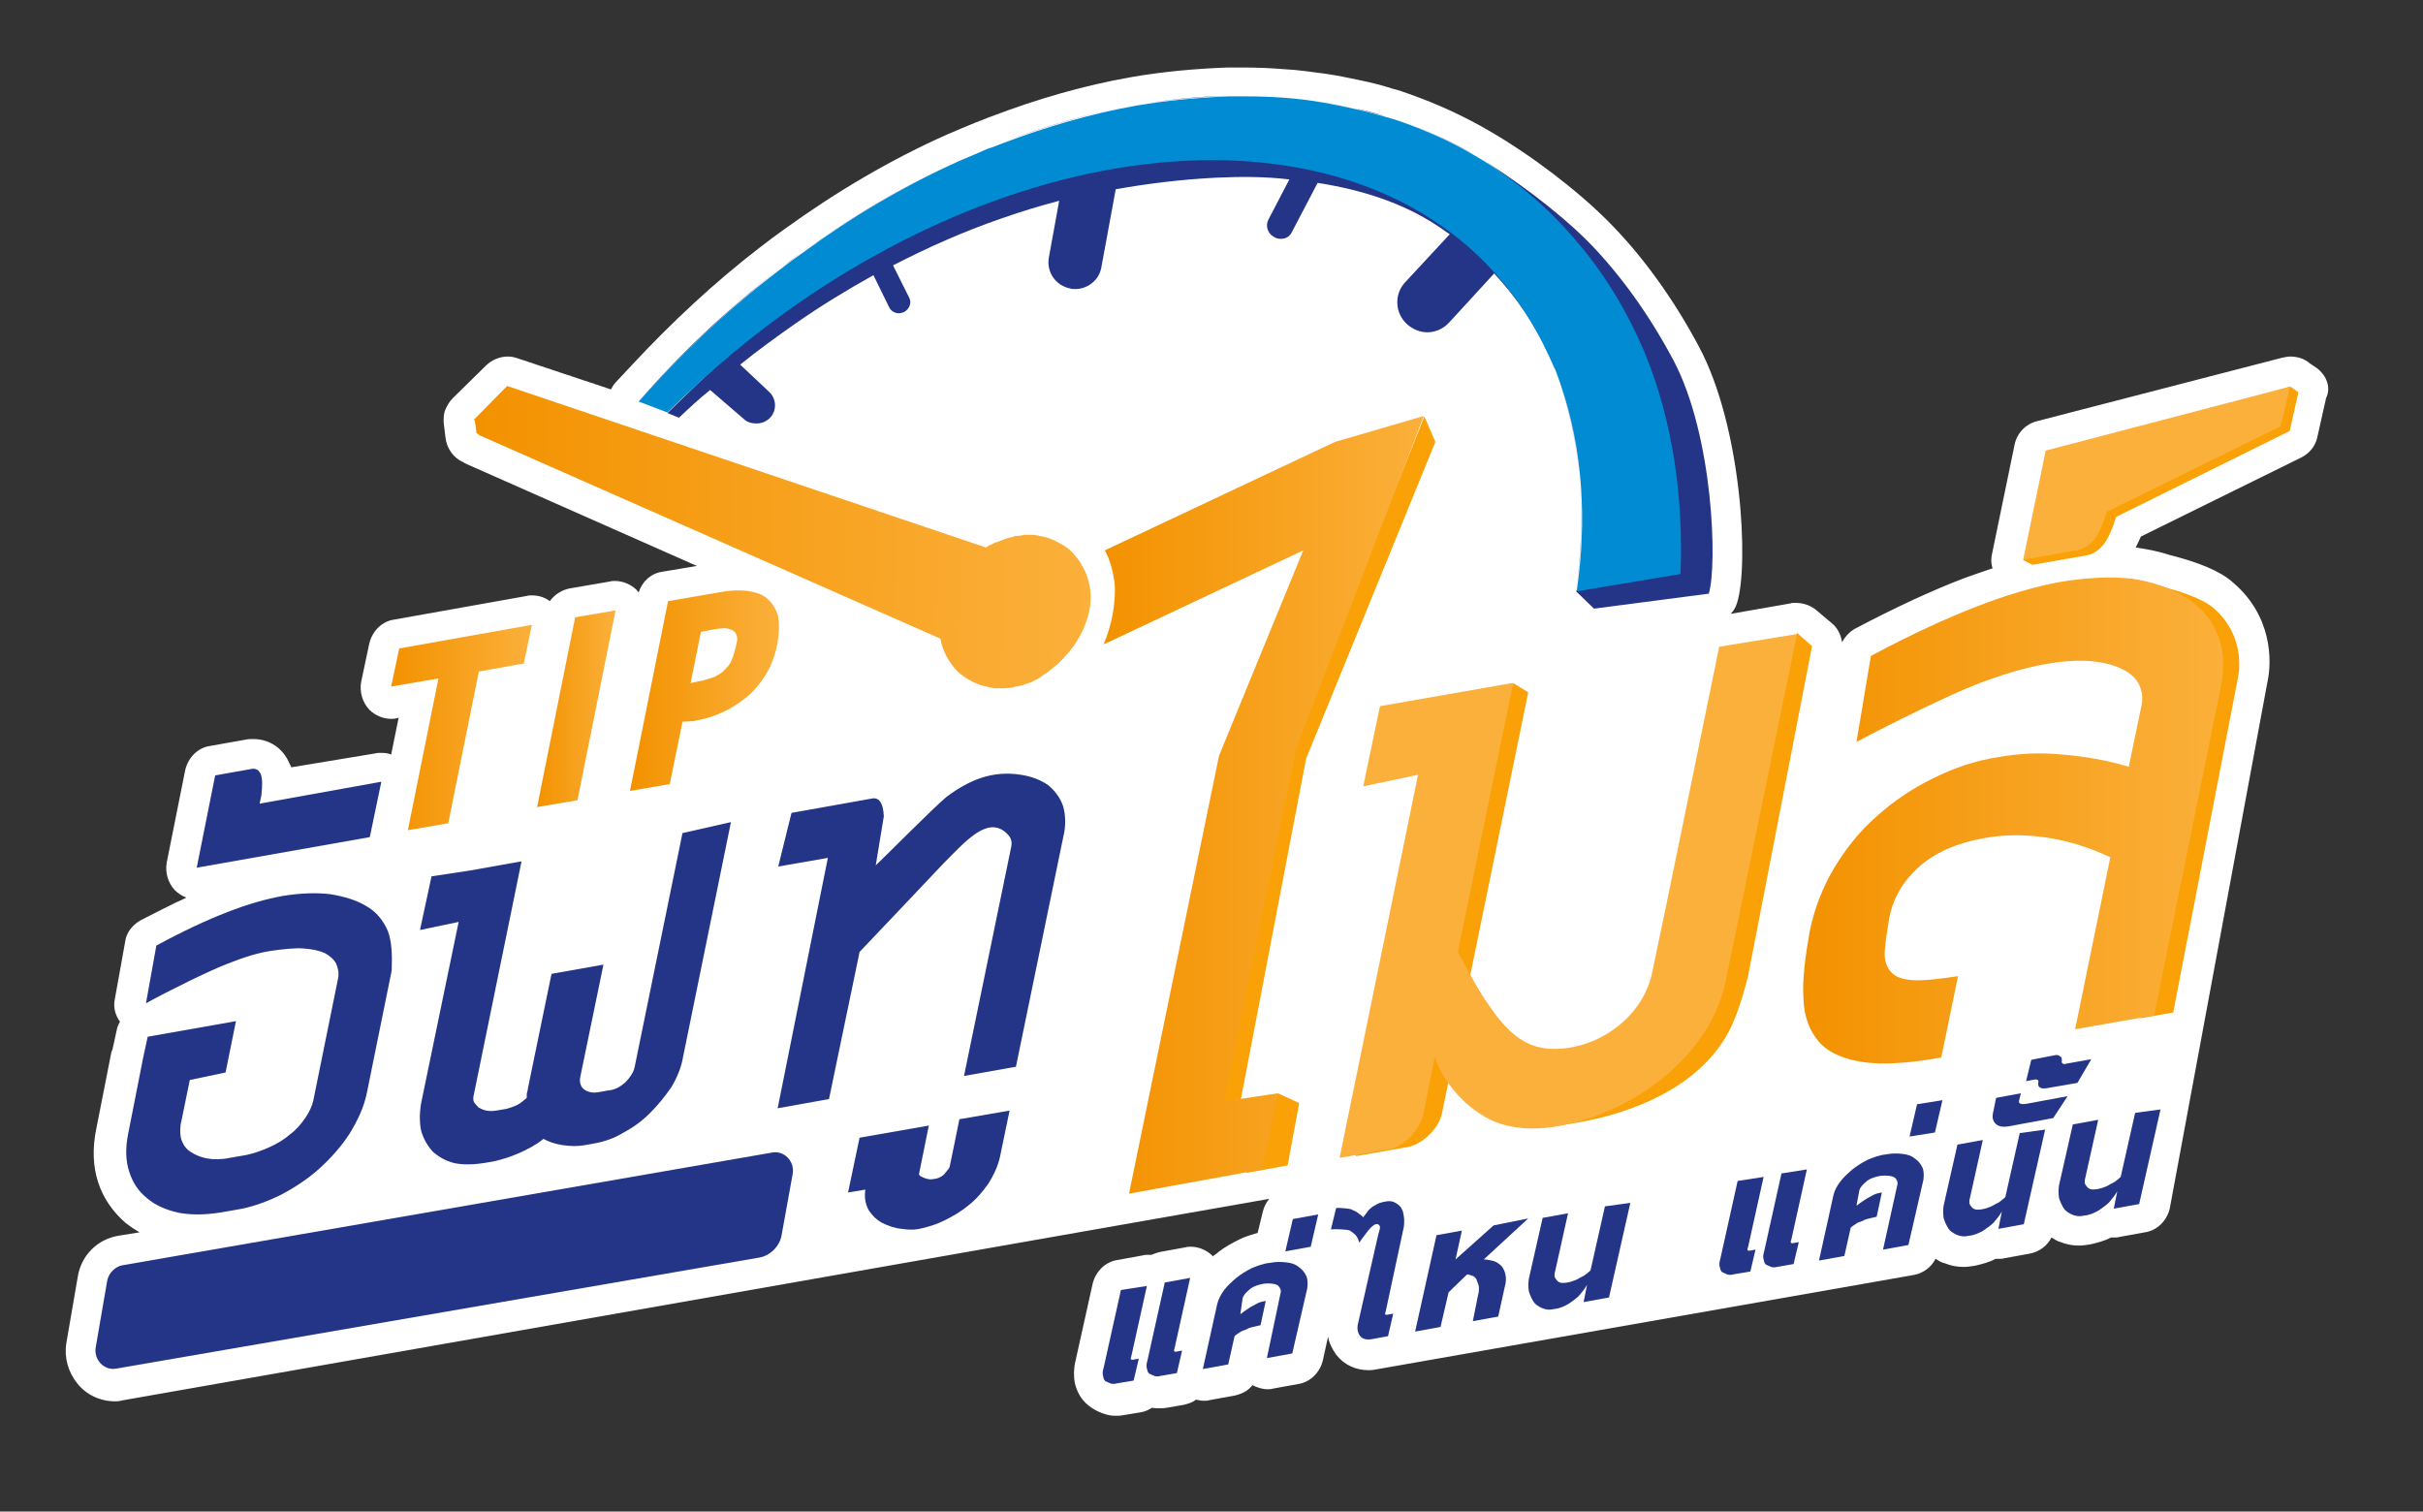 <?xml version="1.0" encoding="utf-8"?>
<!-- Generator: Adobe Illustrator 21.0.0, SVG Export Plug-In . SVG Version: 6.00 Build 0)  -->
<svg version="1.1" id="Layer_1" xmlns="http://www.w3.org/2000/svg" xmlns:xlink="http://www.w3.org/1999/xlink" x="0px" y="0px"
	 viewBox="0 0 420 262" style="enable-background:new 0 0 420 262;" xml:space="preserve">
<rect x="0" y="0" width="420" height="262" fill="#333333" stroke="none"/>
<style type="text/css">
	.st0{clip-path:url(#SVGID_2_);}
	.st1{fill:none;}
	.st2{fill:#FFFFFF;}
	.st3{fill:#243588;}
	.st4{fill:url(#SVGID_3_);}
	.st5{fill:url(#SVGID_4_);}
	.st6{fill:url(#SVGID_5_);}
	.st7{fill:#F9A106;}
	.st8{fill:#FBB03B;}
	.st9{fill:url(#SVGID_6_);}
	.st10{fill:url(#SVGID_7_);}
	.st11{fill:url(#SVGID_8_);}
	.st12{fill:url(#SVGID_9_);}
	.st13{fill:#008BD2;}
</style>
<g>
	<defs>
		<rect id="SVGID_1_" width="420" height="261.4"/>
	</defs>
	<clipPath id="SVGID_2_">
		<use xlink:href="#SVGID_1_"  style="overflow:visible;"/>
	</clipPath>
	<g class="st0">
		<rect class="st1" width="420" height="261.4"/>
		<path class="st2" d="M401.6,63.8l-1.2-0.8c-0.9-0.8-2.1-1.2-3.4-1.2c-0.4,0-0.9,0.1-1.4,0.2l-42.5,11c-2,0.5-3.5,2.1-3.9,4.1
			L345.3,96c-0.2,0.8-0.2,1.7,0.1,2.5c-1.5,0.5-3.2,1.1-4.9,1.7c-5.5,2.1-12,5.1-19,8.8c-0.9,0.5-1.7,1.4-2.2,2.3
			c-0.2-1.3-0.8-2.5-1.8-3.3l-2.5-2.1c-1-0.9-2.3-1.4-3.7-1.4c-0.1,0-0.2,0-0.3,0c-0.3,0-0.4,0-0.7,0.1l-10.3,1.8
			c0.5-0.5,0.9-1.2,1.1-1.9c2.1-6.6,0.8-30.6-6.6-44.4c-4.4-8.3-9.9-15.9-15.8-21.8c-5.4-5.4-13.4-11.5-20.7-15.7
			c-4.3-2.5-8.9-4.6-13.7-6.3c-0.9-0.3-1.9-0.7-2.8-0.9c-1.9-0.6-3.8-1.1-5.8-1.5c-1.9-0.4-3.8-0.8-5.8-1.1
			c-2.4-0.3-4.9-0.7-7.2-0.8c-2.4-0.2-4.8-0.3-7.2-0.3H215c-0.8,0-1.5,0-2.2,0c-5.5,0.2-11.2,0.7-16.9,1.7c-7.9,1.4-16,3.7-24.1,6.8
			c-0.9,0.3-1.7,0.7-2.6,1c-1.7,0.7-3.4,1.4-5,2.1c-9.7,4.3-19.2,9.9-28.2,16.4c-1.4,1-2.9,2.1-4.3,3.2c-7.8,6-15.2,12.9-22.1,20.3
			c-0.9,1-2,2.1-2.9,3.1c-0.3,0.3-0.6,0.8-0.8,1.2l-16.2-5.4c-0.6-0.2-1.1-0.3-1.7-0.3c-1.4,0-2.8,0.6-3.8,1.6L78.5,69
			c-0.6,0.6-1,1.3-1.3,2c-0.3,0.7-0.3,1.4-0.3,2.2l0.3,2.5c0.2,2,1.4,3.7,3.1,4.4l0.3,0.2c0.1,0,0.2,0.1,0.2,0.1l40,17.7l-6,1
			c-2,0.3-3.5,1.7-4.1,3.6c-0.1-0.2-0.3-0.3-0.3-0.4c-1-1-2.4-1.6-3.8-1.6c-0.3,0-0.6,0-0.9,0.1l-7,1.2c-1.4,0.3-2.6,1.1-3.4,2.2
			c-0.9-0.7-2-1-3.1-1c-0.3,0-0.6,0-0.9,0.1l-23,4.1c-2.1,0.3-3.8,2-4.3,4.2l-1.4,6.6c-0.3,1.7,0.2,3.5,1.4,4.8c1,1,2.4,1.6,3.8,1.6
			c0.3,0,0.6,0,0.9-0.1l0.4-0.1l-1.3,6.4c-0.6-0.3-1.3-0.3-1.9-0.3c-0.3,0-0.6,0-0.9,0.1L50.5,133c-0.1-0.3-0.2-0.4-0.3-0.6
			c-1.1-2.7-3.5-4.3-6.3-4.3c-0.4,0-0.9,0-1.3,0.1l-6.2,1.1c-2.1,0.3-3.8,2-4.3,4.2l-3.2,16c-0.3,1.7,0.2,3.5,1.4,4.8
			c0.6,0.6,1.3,1,2,1.3c-2.5,1.1-5.1,2.5-7.9,3.9c-1.4,0.8-2.5,2.1-2.7,3.7l-1.8,10c-0.3,1.4,0.1,2.8,0.9,3.9
			c-0.3,0.5-0.5,1-0.6,1.6l-0.7,3.2c-0.1,0.2-0.1,0.3-0.2,0.5l-1.1,5.6l-1.5,7.6c-0.7,3.4-0.6,6.5,0.3,9.3c0.9,2.8,2.6,5.2,4.8,7.1
			c0.8,0.6,1.5,1.1,2.4,1.6l-3.7,0.6c-3.6,0.6-6.4,3.4-7,7l-2,11.6c-0.4,2.5,0.3,5,1.9,7c1.6,2,4,3.1,6.6,3.1c0.5,0,1-0.1,1.4-0.2
			L220,207.8c-0.5,0.6-0.9,1.4-1.1,2.2l-0.9,3.7c-1,0.3-2.1,0.6-3.1,1.1c-1.4,0.7-2.7,1.4-3.8,2.3c-0.3,0.3-0.6,0.4-0.9,0.7
			c0,0,0,0,0-0.1c-1-1-2.4-1.6-3.8-1.6c-0.3,0-0.6,0-0.9,0.1l-4.4,0.8c-0.5,0.1-1,0.3-1.5,0.5c-0.2,0-0.4,0-0.6,0
			c-0.3,0-0.6,0-0.9,0.1l-4.4,0.8c-2.1,0.3-3.8,2-4.3,4.1l-3,13.5c-0.3,1.3-0.3,2.5-0.1,3.7c0.3,1.3,0.9,2.5,1.8,3.4
			c0.9,0.9,2.1,1.6,3.4,2c0.6,0.2,1.2,0.3,1.8,0.3c0.4,0,0.9,0,1.4-0.1l3-0.5c0.7-0.1,1.4-0.4,2-0.8c0.4,0.1,0.8,0.1,1.2,0.1
			c0.5,0,0.9,0,1.4-0.1l2.9-0.5c0.8-0.2,1.5-0.4,2.1-0.9c0.4,0.1,0.9,0.2,1.4,0.2c0.3,0,0.6,0,0.9-0.1l4.4-0.8
			c1.3-0.3,2.3-0.8,3.1-1.8c0.8,0.4,1.7,0.7,2.6,0.7c0.3,0,0.6,0,0.9-0.1l4.4-0.8c2.1-0.3,3.8-2,4.3-4.1l0.9-4.1
			c0.2,1.1,0.7,2.1,1.4,3.1c1.4,1.8,3.4,2.7,5.7,2.7c0.5,0,1.1-0.1,1.6-0.2l92.8-16.3c1.7-0.3,3.1-1.4,3.8-2.8
			c0.5,0.3,1.1,0.7,1.7,0.8c1,0.4,2,0.6,3.2,0.6c0.6,0,1.2-0.1,1.9-0.2c1.3-0.3,2.5-0.6,3.6-1.2c0.2,0,0.4,0,0.6,0
			c0.3,0,0.6,0,0.9-0.1l4.4-0.8c1.7-0.3,3.1-1.4,3.8-2.8c0.5,0.3,1.1,0.7,1.6,0.8c1,0.4,2,0.6,3.2,0.6c0.6,0,1.2-0.1,1.9-0.2
			c1.3-0.3,2.5-0.6,3.6-1.2c0.2,0,0.4,0,0.6,0c0.3,0,0.6,0,0.9-0.1l4.4-0.8c2.1-0.3,3.8-2,4.3-4.1l16.9-91.1
			c0.9-3.9,0.8-11.7-5.9-17.4c-2.2-2-5.9-3.5-11-4.8c-1.8-0.6-3.8-1-5.9-1.3c0.3-0.6,0.6-1.2,0.9-1.9l27.8-13.7
			c1.4-0.7,2.5-2,2.8-3.6l1.5-6.7C404.1,67.2,403.3,65.1,401.6,63.8z M19.8,237.4C19.9,237.4,19.8,237.4,19.8,237.4L19.8,237.4z
			 M33.8,210.5c-0.4,0-0.8,0-1.1-0.1C33,210.5,33.5,210.5,33.8,210.5z M43.5,133.3c0.2,0,0.3,0,0.3,0h0.1
			C43.8,133.2,43.7,133.2,43.5,133.3z M53.4,154.9c0.3,0,0.7,0,1,0c0.2,0,0.3,0,0.6,0C54.5,154.9,54,154.9,53.4,154.9z M81.5,202.1
			c0.3,0,0.5,0,0.9,0C82.1,202.1,81.8,202.1,81.5,202.1z M193.2,239.8c0.2,0,0.3,0,0.5-0.1C193.5,239.8,193.4,239.8,193.2,239.8z
			 M215.1,16.6c0.2,0,0.4,0,0.6,0c-0.9,0-1.8,0-2.7,0C213.7,16.6,214.4,16.6,215.1,16.6z M178.1,92.8c0.3,0,0.5,0,0.7,0
			c-0.3,0-0.6,0-0.9,0C178,92.8,178,92.8,178.1,92.8z M127.9,102.3c0.1,0,0.1,0,0.2,0c-0.1,0-0.3,0-0.4,0
			C127.8,102.3,127.9,102.3,127.9,102.3z M337.7,169.5c0.6-0.1,1.2-0.2,1.8-0.3C338.9,169.3,338.3,169.4,337.7,169.5z M340.5,214.3
			L340.5,214.3C340.5,214.3,340.6,214.3,340.5,214.3L340.5,214.3z M352,130.7c0.6,0,1.3,0,1.9,0c0.2,0,0.4,0,0.6,0
			C353.6,130.6,352.8,130.6,352,130.7z M356.2,183c0.1,0,0.2,0,0.3,0c0.1,0,0.1,0,0.2,0C356.6,182.9,356.4,182.9,356.2,183z
			 M356.8,183L356.8,183l0.2,0.1C356.9,183,356.9,183,356.8,183z M360.5,210.7L360.5,210.7C360.5,210.7,360.6,210.7,360.5,210.7
			L360.5,210.7z M365.9,100.2c0.1,0,0.2,0,0.3,0C366,100.2,365.9,100.2,365.9,100.2z"/>
		<path class="st3" d="M198.8,222.9l-2.7,12.2c-0.1,0.2-0.1,0.3-0.1,0.4s0.1,0.2,0.3,0.2l1.1-0.2l-0.9,3.8l-3,0.5
			c-0.3,0.1-0.7,0.1-1,0c-0.3-0.1-0.6-0.3-0.9-0.4c-0.3-0.3-0.3-0.5-0.4-0.9c-0.1-0.3-0.1-0.8,0.1-1.4l3-13.5L198.8,222.9z
			 M206.3,221.5l-2.7,12.2c-0.1,0.2-0.1,0.3-0.1,0.4c0,0.1,0.1,0.2,0.3,0.2l1.1-0.2L204,238l-2.9,0.5c-0.3,0.1-0.7,0.1-1,0
			c-0.3-0.1-0.6-0.3-0.9-0.4c-0.3-0.3-0.3-0.5-0.4-0.9c-0.1-0.3-0.1-0.8,0.1-1.4l3-13.5L206.3,221.5z"/>
		<path class="st3" d="M215,227.8c0.4-0.3,0.9-0.7,1.4-1c0.4-0.3,0.9-0.5,1.4-0.8c0.5-0.3,1-0.4,1.6-0.5l-0.9,4.2
			c-0.8,0.2-1.4,0.3-2,0.5c-0.5,0.3-1,0.4-1.4,0.6c-0.4,0.3-0.8,0.5-1.1,0.8l-1.1,4.9l-4.4,0.8l2.5-11.3c0.2-0.8,0.6-1.6,1.2-2.4
			c0.6-0.8,1.3-1.4,2.1-2.1c0.9-0.7,1.7-1.2,2.7-1.7c1-0.4,2-0.8,3.1-0.9c1-0.2,1.9-0.2,2.8-0.1c0.9,0.1,1.6,0.3,2.2,0.8
			c0.6,0.4,1,0.9,1.3,1.5c0.3,0.6,0.3,1.4,0.2,2.2l-2.6,11.3l-4.4,0.8L222,224c0.1-0.4-0.1-0.8-0.5-1.2c-0.5-0.3-1.3-0.4-2.4-0.3
			c-1.1,0.2-2,0.5-2.6,1.1c-0.6,0.5-1,1-1.1,1.4L215,227.8z"/>
		<path class="st3" d="M228.5,210.5l-1.3,5.6l-4.4,0.8l1.3-5.6L228.5,210.5z"/>
		<path class="st3" d="M240.2,227.3c-0.1,0.2-0.1,0.3-0.1,0.4c0,0.2,0.1,0.2,0.3,0.2l1.1-0.2l-0.9,3.9l-2.7,0.5
			c-1,0.2-1.8,0-2.2-0.6c-0.4-0.6-0.5-1.3-0.3-2.1l3.5-15.4c0.1-0.3,0.1-0.4,0.2-0.7c0.1-0.3,0.1-0.4,0.1-0.6s-0.1-0.3-0.2-0.4
			c-0.1-0.1-0.3-0.2-0.5-0.1c-0.3,0-0.5,0.3-0.9,0.6c-0.3,0.3-0.6,0.7-0.9,1.1c-0.3,0.4-0.7,0.9-1.1,1.5c-0.1-0.5-0.3-0.9-0.6-1.3
			c-0.3-0.3-0.6-0.5-1-0.8c-0.4-0.2-2.6-0.3-3.3-0.2l0.9-3.7c0.4-0.1,2.3,0.1,2.6,0.2c0.3,0.2,0.7,0.3,1,0.5
			c0.3,0.2,0.5,0.4,0.8,0.6c0.2,0.2,0.3,0.3,0.3,0.3c0.3-0.4,0.6-0.8,0.9-1.2c0.3-0.3,0.7-0.7,1.2-0.9c0.4-0.3,1-0.5,1.6-0.6
			c0.8-0.2,1.4-0.1,1.9,0.2c0.5,0.3,0.9,0.6,1.1,1.1c0.3,0.5,0.3,1.1,0.4,1.7c0,0.7,0,1.3-0.2,2L240.2,227.3z"/>
		<path class="st3" d="M264.9,211.2l-7.7,7.1c0.4,0,0.9,0.1,1.4,0.2c0.5,0.1,0.9,0.3,1.4,0.7c0.4,0.3,0.7,0.8,0.9,1.5
			c0.2,0.7,0.2,1.5-0.1,2.5l-1.1,5l-4.4,0.8l0.9-4.5c0.2-0.7,0.2-1.3,0.1-1.7c-0.1-0.4-0.3-0.8-0.4-1.1c-0.2-0.3-0.4-0.5-0.8-0.6
			c-0.3-0.1-0.5-0.2-0.8-0.2l-3.2,3.1l-1.4,6l-4.4,0.8l3.7-16.7l4.4-0.8l-1.1,5l6.6-5.9L264.9,211.2z"/>
		<path class="st3" d="M282.6,208.5l-3.7,16.4l-4.4,0.8l0.6-3c-0.4,0.7-0.9,1.3-1.4,1.9c-0.5,0.5-1.1,0.9-1.8,1.4
			c-0.7,0.4-1.5,0.8-2.5,0.9c-0.9,0.2-1.5,0.1-2.2-0.2c-0.6-0.3-1.1-0.6-1.4-1.1c-0.3-0.5-0.6-1.1-0.8-1.8c-0.1-0.7-0.1-1.4,0-2.1
			l2.4-10.6l4.4-0.8l-2.2,9.9c-0.2,0.7-0.2,1.2,0.1,1.5c0.2,0.3,0.4,0.5,0.7,0.6c0.3,0.1,0.7,0.1,1.3,0c0.6-0.1,1.1-0.3,1.6-0.5
			c0.5-0.3,0.9-0.5,1.3-0.7c0.4-0.3,0.8-0.6,1.1-0.9l2.5-11.1L282.6,208.5z"/>
		<path class="st3" d="M305.7,204l-2.7,12.2c-0.1,0.2-0.1,0.3-0.1,0.4c0,0.1,0.1,0.2,0.3,0.2l1.1-0.2l-0.9,3.8l-3,0.5
			c-0.3,0.1-0.7,0.1-1,0c-0.3-0.1-0.6-0.3-0.9-0.4c-0.3-0.3-0.3-0.5-0.4-0.9c-0.1-0.3-0.1-0.8,0.1-1.4l3-13.5L305.7,204z
			 M313.2,202.7l-2.7,12.2c-0.1,0.2-0.1,0.3-0.1,0.4c0,0.1,0.1,0.2,0.3,0.2l1.1-0.2l-0.9,3.8l-2.9,0.5c-0.3,0.1-0.7,0.1-1,0
			c-0.3-0.1-0.6-0.3-0.9-0.4c-0.3-0.3-0.3-0.5-0.4-0.9c-0.1-0.3-0.1-0.8,0.1-1.4l3-13.5L313.2,202.7z"/>
		<path class="st3" d="M321.8,209c0.4-0.3,0.9-0.7,1.4-1c0.4-0.3,0.9-0.5,1.4-0.8c0.5-0.3,1-0.4,1.6-0.5l-0.9,4.2
			c-0.8,0.2-1.4,0.3-2,0.5c-0.5,0.3-1,0.4-1.4,0.6c-0.4,0.3-0.8,0.5-1.1,0.8l-1.1,4.9l-4.4,0.8l2.5-11.3c0.2-0.9,0.6-1.6,1.2-2.4
			c0.6-0.8,1.3-1.4,2.1-2.1c0.9-0.7,1.7-1.2,2.7-1.7c1-0.4,2-0.8,3.1-0.9c1-0.2,1.9-0.2,2.8-0.1c0.9,0.1,1.6,0.3,2.2,0.8
			c0.6,0.4,1,0.9,1.3,1.5c0.3,0.6,0.3,1.4,0.2,2.2l-2.6,11.3l-4.4,0.8l2.5-11.3c0.1-0.4-0.1-0.9-0.5-1.2c-0.5-0.3-1.3-0.4-2.4-0.3
			c-1.1,0.2-2,0.5-2.6,1.1c-0.6,0.5-1,1-1.1,1.4L321.8,209z"/>
		<path class="st3" d="M336.7,190.7l-1.3,5.6L331,197l1.3-5.6L336.7,190.7z"/>
		<path class="st3" d="M354.5,195.8l-3.7,16.4l-4.4,0.8l0.6-3c-0.4,0.7-0.9,1.3-1.4,1.9c-0.5,0.5-1.1,0.9-1.8,1.4
			c-0.7,0.4-1.5,0.8-2.5,0.9c-0.9,0.2-1.5,0.1-2.2-0.2c-0.6-0.3-1.1-0.6-1.4-1.1c-0.3-0.5-0.6-1.1-0.8-1.8c-0.1-0.7-0.1-1.4,0-2.1
			l2.4-10.6l4.4-0.8l-2.2,9.9c-0.2,0.7-0.2,1.2,0.1,1.5c0.2,0.3,0.4,0.5,0.7,0.6c0.3,0.1,0.7,0.1,1.3,0c0.6-0.1,1.1-0.3,1.6-0.5
			c0.5-0.3,0.9-0.5,1.3-0.7c0.4-0.3,0.8-0.6,1.1-0.9l2.5-11.1L354.5,195.8z"/>
		<path class="st3" d="M355.9,193.8l-7,1.3c-0.5,0.1-1,0.2-1.5,0.2c-0.5,0-0.9-0.1-1.2-0.3c-0.3-0.2-0.6-0.5-0.7-0.9
			c-0.2-0.4-0.1-1,0.1-1.8l0.4-2l4.3-0.8l-0.3,1.2c-0.1,0.3,0,0.5,0.2,0.6c0.2,0.1,0.5,0.1,1.2,0l7-1.3L355.9,193.8z"/>
		<path class="st3" d="M360.1,187.7l-5.2,0.9c-0.6,0.1-1,0.1-1.3-0.1c-0.3-0.2-0.3-0.4-0.3-0.8c0.1-0.3,0-0.5-0.1-0.5
			c-0.1-0.1-0.3-0.1-0.4-0.1l-1.6,0.3l0.9-3.7l4.1-0.8c0.3-0.1,0.7,0,0.9,0.2c0.3,0.2,0.3,0.4,0.3,0.8c-0.1,0.2,0,0.3,0.1,0.4
			c0.1,0.1,0.3,0.2,0.5,0.1l4.5-0.8L360.1,187.7z"/>
		<path class="st3" d="M374.5,192.3l-3.7,16.4l-4.4,0.8l0.6-3c-0.4,0.7-0.9,1.3-1.4,1.9c-0.5,0.5-1.1,0.9-1.8,1.4
			c-0.7,0.4-1.5,0.8-2.5,0.9c-0.9,0.2-1.5,0.1-2.2-0.2c-0.6-0.3-1.1-0.6-1.4-1.1c-0.3-0.5-0.6-1.1-0.8-1.8c-0.1-0.7-0.1-1.4,0-2.1
			l2.4-10.6l4.4-0.8l-2.2,9.9c-0.2,0.7-0.2,1.2,0.1,1.5c0.2,0.3,0.4,0.5,0.7,0.6c0.3,0.1,0.7,0.1,1.3,0c0.6-0.1,1.1-0.3,1.6-0.5
			c0.5-0.3,0.9-0.5,1.3-0.7c0.4-0.3,0.8-0.6,1.1-0.9l2.5-11.1L374.5,192.3z"/>
		<linearGradient id="SVGID_3_" gradientUnits="userSpaceOnUse" x1="67.844" y1="126.041" x2="92.189" y2="126.041">
			<stop  offset="0" style="stop-color:#F39200"/>
			<stop  offset="1" style="stop-color:#FBB03B"/>
		</linearGradient>
		<path class="st4" d="M90.8,115l-7.8,1.4l-5.3,26.3l-7,1.2l5.3-26.3l-8.2,1.4l1.4-6.6l23-4.1L90.8,115z"/>
		<linearGradient id="SVGID_4_" gradientUnits="userSpaceOnUse" x1="93.04" y1="122.813" x2="106.66" y2="122.813">
			<stop  offset="0" style="stop-color:#F39200"/>
			<stop  offset="1" style="stop-color:#FBB03B"/>
		</linearGradient>
		<path class="st5" d="M99.7,107l7-1.2l-6.6,32.9l-7,1.2L99.7,107z"/>
		<linearGradient id="SVGID_5_" gradientUnits="userSpaceOnUse" x1="109.214" y1="119.667" x2="135.006" y2="119.667">
			<stop  offset="0" style="stop-color:#F39200"/>
			<stop  offset="1" style="stop-color:#FBB03B"/>
		</linearGradient>
		<path class="st6" d="M118.3,125.1l-2.2,10.8l-6.9,1.2l6.6-32.9l9.3-1.6c1.5-0.3,3-0.3,4.3-0.2c1.4,0.2,2.5,0.5,3.4,1.2
			s1.5,1.6,2,2.9c0.3,1.3,0.3,2.8,0,4.8c-0.4,2.2-1.1,4.1-2.1,5.7c-1,1.6-2.2,3-3.5,4c-1.4,1.1-2.8,2-4.3,2.6
			c-1.5,0.7-3.1,1.1-4.8,1.4L118.3,125.1z M121.5,109.5l-1.8,8.9l1.4-0.3c1.1-0.2,2-0.5,2.8-0.8c0.8-0.4,1.4-0.8,1.9-1.4
			c0.5-0.5,0.9-1,1.1-1.7c0.3-0.6,0.4-1.3,0.6-1.9c0.1-0.5,0.2-1,0.3-1.4c0-0.5-0.1-0.8-0.3-1.2c-0.3-0.3-0.6-0.6-1.2-0.7
			c-0.6-0.2-1.4-0.1-2.6,0.1L121.5,109.5z"/>
		<path class="st3" d="M66.1,135.5l-2,9.6l-30,5.3l3.2-16l6.2-1.1c0.9-0.2,1.4,0.2,1.7,0.9c0.3,0.8,0.3,2,0.1,3.7l-0.3,1.4
			L66.1,135.5z"/>
		<path class="st3" d="M184.3,139.8c-0.5-1.5-1.4-2.7-2.6-3.7c-1.3-0.9-2.8-1.5-4.7-1.8c-5-0.8-9,0.9-12.9,3.8
			c-2.2,1.8-10.8,10.5-12.3,11.9l1.4-8.5c-0.1-2.3-0.8-3.3-2-3.1l-14,2.5l-2.3,9.3l8.6-1.5l-8.7,43.4l8.9-1.6L149,165
			c0,0,13.3-14,14.6-15.4c3.7-3.7,7.3-7.9,10.5-5.5c1,0.8,1.4,1.5,1.2,2.6l-8.2,39.8l9-1.6l8.2-39.8
			C184.8,143.1,184.7,141.3,184.3,139.8z"/>
		<path class="st3" d="M164.6,202.3c-0.1,0.3-0.7,0.9-0.9,1.2c-0.6,0.6-1.2,0.8-2.1,0.9c-0.7,0.1-1.4-0.2-2-0.5
			c-0.2-0.1-0.3-0.3-0.3-0.4l1.7-8.4l-12,2.1l-2,9.5l3-0.5c-0.2,1.4,0,2.5,0.6,3.6c0.6,0.9,1.4,1.7,2.4,2.2c1,0.5,2.1,0.9,3.3,1
			c1.2,0.2,2.4,0.2,3.5-0.1c1.3-0.3,2.6-0.7,4-1.4c1.4-0.7,2.8-1.5,4.1-2.6c1.3-1,2.4-2.3,3.4-3.7c0.9-1.4,1.6-2.9,2-4.5l1.7-8.2
			l-8.7,1.5C166.3,194.1,164.6,202.3,164.6,202.3z"/>
		<path class="st3" d="M67.2,161.3c-0.8-1.8-2-3.3-3.8-4.3c-1.7-1-3.7-1.6-6.1-2c-2.5-0.3-5.2-0.2-8.3,0.3c-2.8,0.5-6,1.4-9.6,2.8
			c-3.6,1.4-7.7,3.3-12.3,5.8l-1.8,10c4-2.2,10.9-5.6,14-6.8c3-1.2,5.6-2,7.8-2.3c2.1-0.3,4-0.5,5.5-0.4c1.5,0.1,2.8,0.4,3.7,0.8
			c0.9,0.5,1.6,1.1,2,1.9c0.3,0.8,0.5,1.5,0.3,2.5l-4.3,21.2c-0.2,0.9-0.7,2-1.4,3c-0.7,1-1.5,2-2.6,2.8c-1,0.9-2.2,1.6-3.5,2.2
			c-1.3,0.6-2.7,1.1-4.1,1.4l-2.9,0.5c-1.4,0.3-2.8,0.3-3.9,0.1c-1.1-0.2-2-0.6-2.8-1.1c-0.8-0.5-1.3-1.2-1.6-2s-0.3-1.7-0.2-2.7
			l1.6-7.8l6.2-1.3l1.8-8.9l-15.3,2.7l-0.8,3.7l-1.1,5.6l-1.5,7.6c-0.5,2.5-0.4,4.7,0.2,6.5c0.6,1.9,1.6,3.4,3.1,4.6
			c1.4,1.2,3.2,2,5.4,2.5c2.1,0.4,4.5,0.4,7.1,0l2.9-0.5c2.6-0.4,5.1-1.3,7.6-2.5c2.5-1.3,4.8-2.8,6.8-4.6s3.8-3.8,5.3-6.1
			c1.4-2.3,2.5-4.6,3-7.1l4.3-21.2C68,165.4,67.9,163.1,67.2,161.3z"/>
		<path class="st3" d="M118.3,144.4L110,185c-0.2,0.9-0.8,1.8-1.6,2.6c-0.9,0.8-1.8,1.3-2.9,1.4l-1.7,0.3c-1.1,0.2-1.9,0-2.6-0.5
			c-0.6-0.5-0.8-1.3-0.6-2.2l4-19.4l-9,1.6l-4,19.4c-0.1,0.3-0.1,0.8-0.2,1c-0.1,0.3-0.1,0.7-0.1,1.1c-0.5,0.4-1,0.9-1.6,1.2
			c-0.6,0.3-1.2,0.5-1.9,0.7l-1.8,0.3c-0.6,0.1-1.2,0.1-1.7,0c-0.5-0.1-0.9-0.3-1.3-0.5c-0.3-0.3-0.6-0.6-0.8-0.9
			c-0.2-0.3-0.2-0.8-0.1-1.2l8.3-40.6l-9,1.6l-6.6,1l-2,9.3l6.7-1.4l-6.5,31.4c-0.3,1.8-0.3,3.4,0,4.8c0.4,1.4,1.1,2.6,2,3.6
			c1,0.9,2.2,1.6,3.7,2c1.5,0.3,3.2,0.3,5.1,0l1.8-0.3c1.3-0.3,2.7-0.7,4.3-1.4c1.6-0.7,3.1-1.5,4.3-2.5c0.9,0.5,2,0.9,3.4,1.1
			c1.4,0.2,2.6,0.2,3.7,0l1.7-0.3c1.7-0.3,3.5-0.9,5.1-1.9c1.7-0.9,3.2-2,4.6-3.4c1.4-1.4,2.6-2.9,3.7-4.5c1-1.7,1.7-3.4,2-5.2
			l8.3-40.7L118.3,144.4z"/>
		<path class="st3" d="M18.6,221.9l-2,11.6c-0.4,2.2,1.5,4.2,3.7,3.7L131.5,218c2-0.3,3.7-2,4-4l1.9-10.5c0.4-2.2-1.5-4.2-3.7-3.7
			L21.3,219.3C20,219.5,18.9,220.6,18.6,221.9z"/>
		<path class="st7" d="M366.8,89.6c-0.6,2-1.3,3.6-2.1,4.7c-0.9,1.1-1.9,1.8-3.2,2l-9.2,1.6l-1.6-0.8l5.4-18.2L397,67l1.4,1
			l-1.5,6.7L366.8,89.6z"/>
		<path class="st8" d="M365.2,88.7c-0.6,2-1.3,3.6-2.1,4.7c-0.9,1.1-1.9,1.8-3.2,2l-9.2,1.6l3.9-18.9L397,67l-1.7,6.9L365.2,88.7z"
			/>
		<path class="st7" d="M368,100.3c0,0,11.7,1.7,15.7,5.1c6,5.2,4.2,12.2,4.2,12.2l-11.2,57.9l-5.7,1l8.1-58L368,100.3z"/>
		<linearGradient id="SVGID_6_" gradientUnits="userSpaceOnUse" x1="312.707" y1="142.242" x2="385.376" y2="142.242">
			<stop  offset="0" style="stop-color:#F39200"/>
			<stop  offset="1" style="stop-color:#FBB03B"/>
		</linearGradient>
		<path class="st9" d="M378.5,103.3c2.7,1.6,4.7,3.8,5.8,6.5c1.2,2.7,1.4,6,0.5,10L373.4,176l-13.7,2.4l6.1-29.8
			c-4-1.9-7.9-3-11.6-3.5c-3.7-0.5-7.2-0.4-10.4,0.2c-4.5,0.8-8.2,2.4-11,4.8c-2.8,2.5-4.6,5.4-5.3,8.9c-0.4,2.4-0.7,4.3-0.8,5.9
			c-0.1,1.5,0.3,2.7,1.1,3.6c0.8,0.9,2.1,1.3,3.9,1.4c1.8,0.1,4.4-0.2,7.7-0.7l-2.9,14.1c-5.6,1-10.1,1.3-13.5,0.8
			c-3.4-0.5-6-1.6-7.7-3.5c-1.6-1.9-2.6-4.3-2.7-7.6c-0.2-3.2,0.3-7.1,1.1-11.6c0.8-3.9,2.2-7.5,4.2-10.9c2-3.3,4.4-6.4,7.4-9
			c2.9-2.6,6.1-4.8,9.8-6.6c3.6-1.8,7.4-3.1,11.5-3.7c3.5-0.6,7.1-0.8,11-0.4c3.8,0.3,7.7,1,11.4,2.1l2.2-10.6
			c0.3-1.3,0.1-2.5-0.4-3.6c-0.5-1.1-1.5-2-2.9-2.7c-1.4-0.7-3.2-1.2-5.5-1.4c-2.3-0.2-5.1,0-8.3,0.6c-3.2,0.6-7.1,1.7-11.7,3.5
			c-4.6,1.8-14.6,6.7-20.6,9.9l2.5-14.9c6.9-3.7,13-6.5,18.4-8.6s10.1-3.4,14.2-4.2c4.8-0.8,8.9-1,12.6-0.6
			C373,100.8,376.1,101.9,378.5,103.3z"/>
		<path class="st7" d="M314.1,112l-2.6-2.3l-21.2,62.4l-20.8,23c0,0,24.3-1.6,31.1-18.3c1.4-3.4,2.4-7.6,2.4-7.6L314.1,112z"/>
		<path class="st7" d="M264.9,120l-2.6-1.6l-27.3,82l9.1-1.6c1.9-0.3,5-2.6,5.8-5.6L264.9,120z"/>
		<path class="st8" d="M298,112.1c0,0-10.2,50-11.6,56.4c-1.6,7.9-9.6,13.6-17.6,13.3c-4.8-0.2-7.8-3.4-10.4-7.1
			c-2-2.8-3.6-5.8-5.2-8.8c-0.2-0.3-0.3-0.6-0.5-0.9l9.6-46.6h-0.2l-22.9,4l-2.9,13.9l9.5-2l-13.6,66.4l8.6-1.5
			c3.1-0.6,5.3-3.7,5.9-6l2-10c0.6,2,3.2,7.3,8.9,10.5c6.3,3.5,14.6,1.6,20.9-1c3.7-1.6,7.2-3.7,10.3-6.3c2.6-2.2,4.8-4.7,6.6-7.4
			c1.8-2.7,3-5.7,3.7-8.8l12.4-60.3L298,112.1z"/>
		<path class="st7" d="M221.5,189.5l3.7,1.7l-2,10.8l-7.1,1.3L221.5,189.5z"/>
		<path class="st7" d="M246.9,72.2L224.1,129l-12.9,62.2l3.9-0.7l11.3-59l22.4-54.9L246.9,72.2z"/>
		<linearGradient id="SVGID_7_" gradientUnits="userSpaceOnUse" x1="191.358" y1="139.55" x2="246.859" y2="139.55">
			<stop  offset="0" style="stop-color:#F39200"/>
			<stop  offset="1" style="stop-color:#FBB03B"/>
		</linearGradient>
		<path class="st10" d="M211.3,131l-15.6,75.9l23.1-4.2l2.7-13.2l-9.3,1.4l12.5-61.2l22.1-57.6l-15.4,4.5l-39.9,18.8
			c0.9,1.6,1.4,3.5,1.7,5.6c0.3,3.7-0.6,7.6-1.9,10.7l34.6-16.3L211.3,131z"/>
		<linearGradient id="SVGID_8_" gradientUnits="userSpaceOnUse" x1="82.315" y1="92.991" x2="189.077" y2="92.991">
			<stop  offset="0" style="stop-color:#F39200"/>
			<stop  offset="1" style="stop-color:#FBB03B"/>
		</linearGradient>
		<path class="st11" d="M188.5,100.1c-0.2-0.7-0.5-1.3-0.9-2c-0.4-0.8-0.9-1.4-1.5-2.1c-0.5-0.6-1.1-1.1-1.8-1.5
			c-0.7-0.4-1.4-0.8-2.2-1.1c-0.4-0.2-0.9-0.3-1.4-0.4c-0.2,0-0.3-0.1-0.5-0.1c-0.3-0.1-0.7-0.1-0.9-0.2c-0.2,0-0.4,0-0.6,0
			c-0.3,0-0.6,0-0.9,0c-0.2,0-0.4,0-0.6,0.1c-0.3,0-0.6,0.1-0.9,0.1c-0.1,0-0.1,0-0.2,0c-0.2,0-0.4,0.1-0.6,0.2
			c-0.2,0-0.4,0.1-0.6,0.1c-0.3,0.1-0.6,0.2-0.9,0.3c-0.2,0.1-0.3,0.1-0.5,0.2c-0.3,0.1-0.6,0.3-0.9,0.3c-0.2,0.1-0.3,0.1-0.4,0.2
			c-0.4,0.2-0.9,0.4-1.3,0.7l-83-28l-5.7,5.8l0.8,2.7l80,35.3c0.4,2.2,1.5,4.2,3.1,5.8c0.7,0.6,1.4,1.1,2.2,1.5
			c0.4,0.3,0.9,0.4,1.3,0.6c0.4,0.2,0.9,0.3,1.4,0.4c0.2,0,0.3,0.1,0.4,0.1c0.3,0.1,0.6,0.1,0.9,0.2c0.2,0,0.3,0,0.5,0
			c0.3,0,0.6,0,0.9,0c0.2,0,0.3,0,0.5,0c0.3,0,0.7-0.1,1-0.1c0.2,0,0.3,0,0.4-0.1c0.5-0.1,1-0.2,1.5-0.3c0.1,0,0.3-0.1,0.3-0.1
			c0.4-0.2,0.9-0.3,1.2-0.4c0.2-0.1,0.3-0.1,0.4-0.2c0.5-0.3,1-0.4,1.4-0.8c0.1-0.1,0.2-0.1,0.3-0.2c0.3-0.3,0.8-0.4,1.1-0.8
			c0.2-0.1,0.3-0.2,0.4-0.3c0.3-0.3,0.7-0.6,1-0.8c0.1-0.1,0.2-0.2,0.3-0.3c0.4-0.4,0.9-0.9,1.2-1.3c0.1-0.1,0.2-0.2,0.3-0.3
			c0.3-0.3,0.6-0.8,0.9-1.1c0.1-0.2,0.2-0.3,0.3-0.4c0.3-0.5,0.6-1,0.9-1.5C189.2,106.7,189.5,103.1,188.5,100.1z"/>
		<linearGradient id="SVGID_9_" gradientUnits="userSpaceOnUse" x1="82.315" y1="95.922" x2="188.804" y2="95.922">
			<stop  offset="0" style="stop-color:#F39200"/>
			<stop  offset="1" style="stop-color:#FBB03B"/>
		</linearGradient>
		<path class="st12" d="M173.1,113.5c-7.3-0.9-7-7.9-7-7.9l-83.8-33l0.3,2.5l80.5,35.5c0.4,2.2,1.5,4.2,3.1,5.8
			c0.7,0.6,1.4,1.1,2.2,1.5c0.4,0.3,0.9,0.4,1.3,0.6c0.4,0.2,0.9,0.3,1.4,0.4c0.2,0,0.3,0.1,0.4,0.1c0.3,0.1,0.6,0.1,0.9,0.2
			c0.2,0,0.3,0,0.5,0c0.3,0,0.6,0,0.9,0c0.2,0,0.3,0,0.5,0c0.3,0,0.7-0.1,1-0.1c0.2,0,0.3,0,0.4-0.1c0.5-0.1,1-0.2,1.5-0.3
			c0.1,0,0.3-0.1,0.3-0.1c0.4-0.2,0.9-0.3,1.2-0.4c0.2-0.1,0.3-0.1,0.4-0.2c0.5-0.3,1-0.4,1.4-0.8c0.1-0.1,0.2-0.1,0.3-0.2
			c0.3-0.3,0.8-0.4,1.1-0.8c0.2-0.1,0.3-0.2,0.4-0.3c0.3-0.3,0.7-0.6,1-0.8c0.1-0.1,0.2-0.2,0.3-0.3c0.4-0.4,0.9-0.9,1.2-1.3
			c0.1-0.1,0.2-0.2,0.3-0.3c0.3-0.3,0.6-0.8,0.9-1.1c0.1-0.2,0.2-0.3,0.3-0.4c0.3-0.5,0.6-1,0.9-1.5c0.8-1.6,1.3-3.2,1.4-4.8
			C185.7,112.1,180.3,114.4,173.1,113.5z"/>
		<path class="st3" d="M128.9,72.6c0.6,0.6,1.4,0.8,2.2,0.8c0.9,0,1.7-0.3,2.4-1c1.2-1.3,1.1-3.3-0.2-4.5l-5-4.7
			c3.1-2.5,6.4-4.9,9.7-7.2c4.3-3,8.9-5.8,13.4-8.3l2.7,5.5c0.3,0.7,1,1.1,1.7,1.1c0.3,0,0.6-0.1,0.9-0.2c0.9-0.5,1.4-1.6,0.9-2.5
			l-2.8-5.6c6-3.1,12.3-5.9,18.7-8.1c3.4-1.2,6.7-2.2,10.1-3.1l-1.8,9.9c-0.4,2.5,1.2,4.8,3.7,5.3c0.3,0.1,0.5,0.1,0.9,0.1
			c2.1,0,4.1-1.5,4.5-3.7l2.5-13.6c5.7-1,11.4-1.7,17.4-2c4.3-0.2,8.5-0.2,12.7,0.3l-3.6,6.9c-0.6,1.1-0.2,2.5,1,3.1
			c0.3,0.2,0.7,0.3,1.1,0.3c0.9,0,1.6-0.4,2-1.3l4.4-8.4c7.7,1.2,14.8,3.5,20.7,7.4c0.8,0.5,1.4,1,2.2,1.5l-7.7,8.3
			c-2,2.1-1.8,5.4,0.3,7.3c1,0.9,2.3,1.4,3.5,1.4c1.4,0,2.8-0.6,3.8-1.7l7.8-8.5c3.8,4.1,7,8.7,9.4,13.8
			c-4.3-9.2-10.5-17.5-19.1-23.1c-10.2-6.8-23.1-10.7-35.9-11c-12.9-0.4-26.4,2.3-38.9,6.5c-12.8,4.3-25,10.7-36.1,18.4
			c-8.3,5.7-15.6,12.6-22.7,19.6l2,0.8c1.8-1.7,3.5-3.3,5.4-4.8L128.9,72.6z"/>
		<path class="st3" d="M272.9,42.1c4.7,5.5,8.9,15.2,10.4,22.8c3.4,17.2-10.1,37.6-10.1,37.6l3.1,3l19.9-2.6
			c1.5-4.9,0.8-27.3-6.1-40.4c-4.3-8.1-9.4-15.1-14.8-20.6c-5.4-5.4-13.1-11.1-19.6-15C262.2,30.8,268,36.3,272.9,42.1z"/>
		<path class="st3" d="M270.4,66.5c-0.3-0.8-0.6-1.6-0.9-2.5C269.8,64.9,270.1,65.7,270.4,66.5z"/>
		<path class="st3" d="M173.7,24.7c7.4-2.8,15.2-5.1,23.1-6.5C188.9,19.6,181.2,21.8,173.7,24.7z"/>
		<path class="st3" d="M269.2,63.5c-0.3-0.7-0.6-1.4-0.9-2C268.6,62.1,268.9,62.8,269.2,63.5z"/>
		<path class="st3" d="M139.2,43.7c8.5-6.1,17.6-11.6,27.2-15.9C156.8,32.1,147.7,37.5,139.2,43.7z"/>
		<path class="st3" d="M240.2,20.2c-1.8-0.5-3.6-1-5.4-1.4c-1.8-0.4-3.7-0.8-5.4-1.1c1.8,0.3,3.7,0.7,5.4,1.1
			C236.6,19.1,238.4,19.6,240.2,20.2z"/>
		<path class="st3" d="M215.7,16.6c-0.9,0-1.8,0-2.7,0c-5.4,0.2-10.8,0.7-16.1,1.6c5.3-0.9,10.6-1.5,16.1-1.6
			C213.9,16.6,214.8,16.6,215.7,16.6z"/>
		<path class="st3" d="M135,46.7c1.4-1.1,2.8-2.1,4.2-3.1C137.7,44.7,136.4,45.7,135,46.7c-8.8,6.8-16.9,14.4-24.2,22.8
			C118.1,61.3,126.2,53.6,135,46.7z"/>
		<path class="st3" d="M255.7,26.9c-4.1-2.4-8.4-4.3-12.8-5.9C247.3,22.6,251.6,24.6,255.7,26.9z"/>
		<path class="st3" d="M268.3,61.4c-0.1-0.2-0.1-0.3-0.2-0.4C268.2,61.2,268.3,61.3,268.3,61.4z"/>
		<path class="st3" d="M269.5,64.1c-0.1-0.2-0.2-0.4-0.3-0.6C269.2,63.6,269.4,63.9,269.5,64.1z"/>
		<path class="st3" d="M270.4,66.5c3.9,11.3,4.6,23.7,2.8,35.9C274.9,90.3,274.4,77.8,270.4,66.5z"/>
		<path class="st3" d="M215.7,16.6c4.5,0,9.1,0.3,13.7,1.1C224.8,16.9,220.3,16.6,215.7,16.6z"/>
		<path class="st13" d="M110.7,69.6l5,1.9c7.2-7.1,14.9-13.6,23.2-19.3c11.1-7.6,23-13.8,35.5-18.1s25.6-6.7,38.5-6.3
			c12.9,0.4,25.5,3.7,35.7,10.5c8.6,5.6,15.3,13.6,19.6,22.8c0.1,0.2,0.1,0.3,0.2,0.4c0.3,0.7,0.6,1.3,0.9,2
			c0.1,0.2,0.2,0.4,0.3,0.6c0.3,0.8,0.6,1.6,0.9,2.5c3.9,11.3,4.6,23.7,2.8,35.9l18-3c0.5-12.9-1.2-26.3-6.3-38.6
			C282,53.9,278,47.2,273,41.5c-4.9-5.8-10.8-10.7-17.3-14.5c-4.1-2.4-8.3-4.3-12.8-5.9c-0.9-0.3-1.8-0.6-2.6-0.8
			c-1.8-0.5-3.6-1-5.4-1.4c-1.8-0.4-3.7-0.8-5.4-1.1c-4.5-0.8-9.1-1.1-13.7-1.1c-0.9,0-1.8,0-2.7,0c-5.4,0.2-10.8,0.7-16.1,1.6
			c-7.9,1.4-15.7,3.7-23.1,6.5c-0.9,0.3-1.6,0.7-2.5,0.9c-1.6,0.7-3.2,1.4-4.9,2.1c-9.6,4.3-18.7,9.7-27.2,15.9
			c-1.4,1-2.8,2-4.2,3.1C126.2,53.6,118.1,61.3,110.7,69.6z"/>
	</g>
</g>
</svg>
